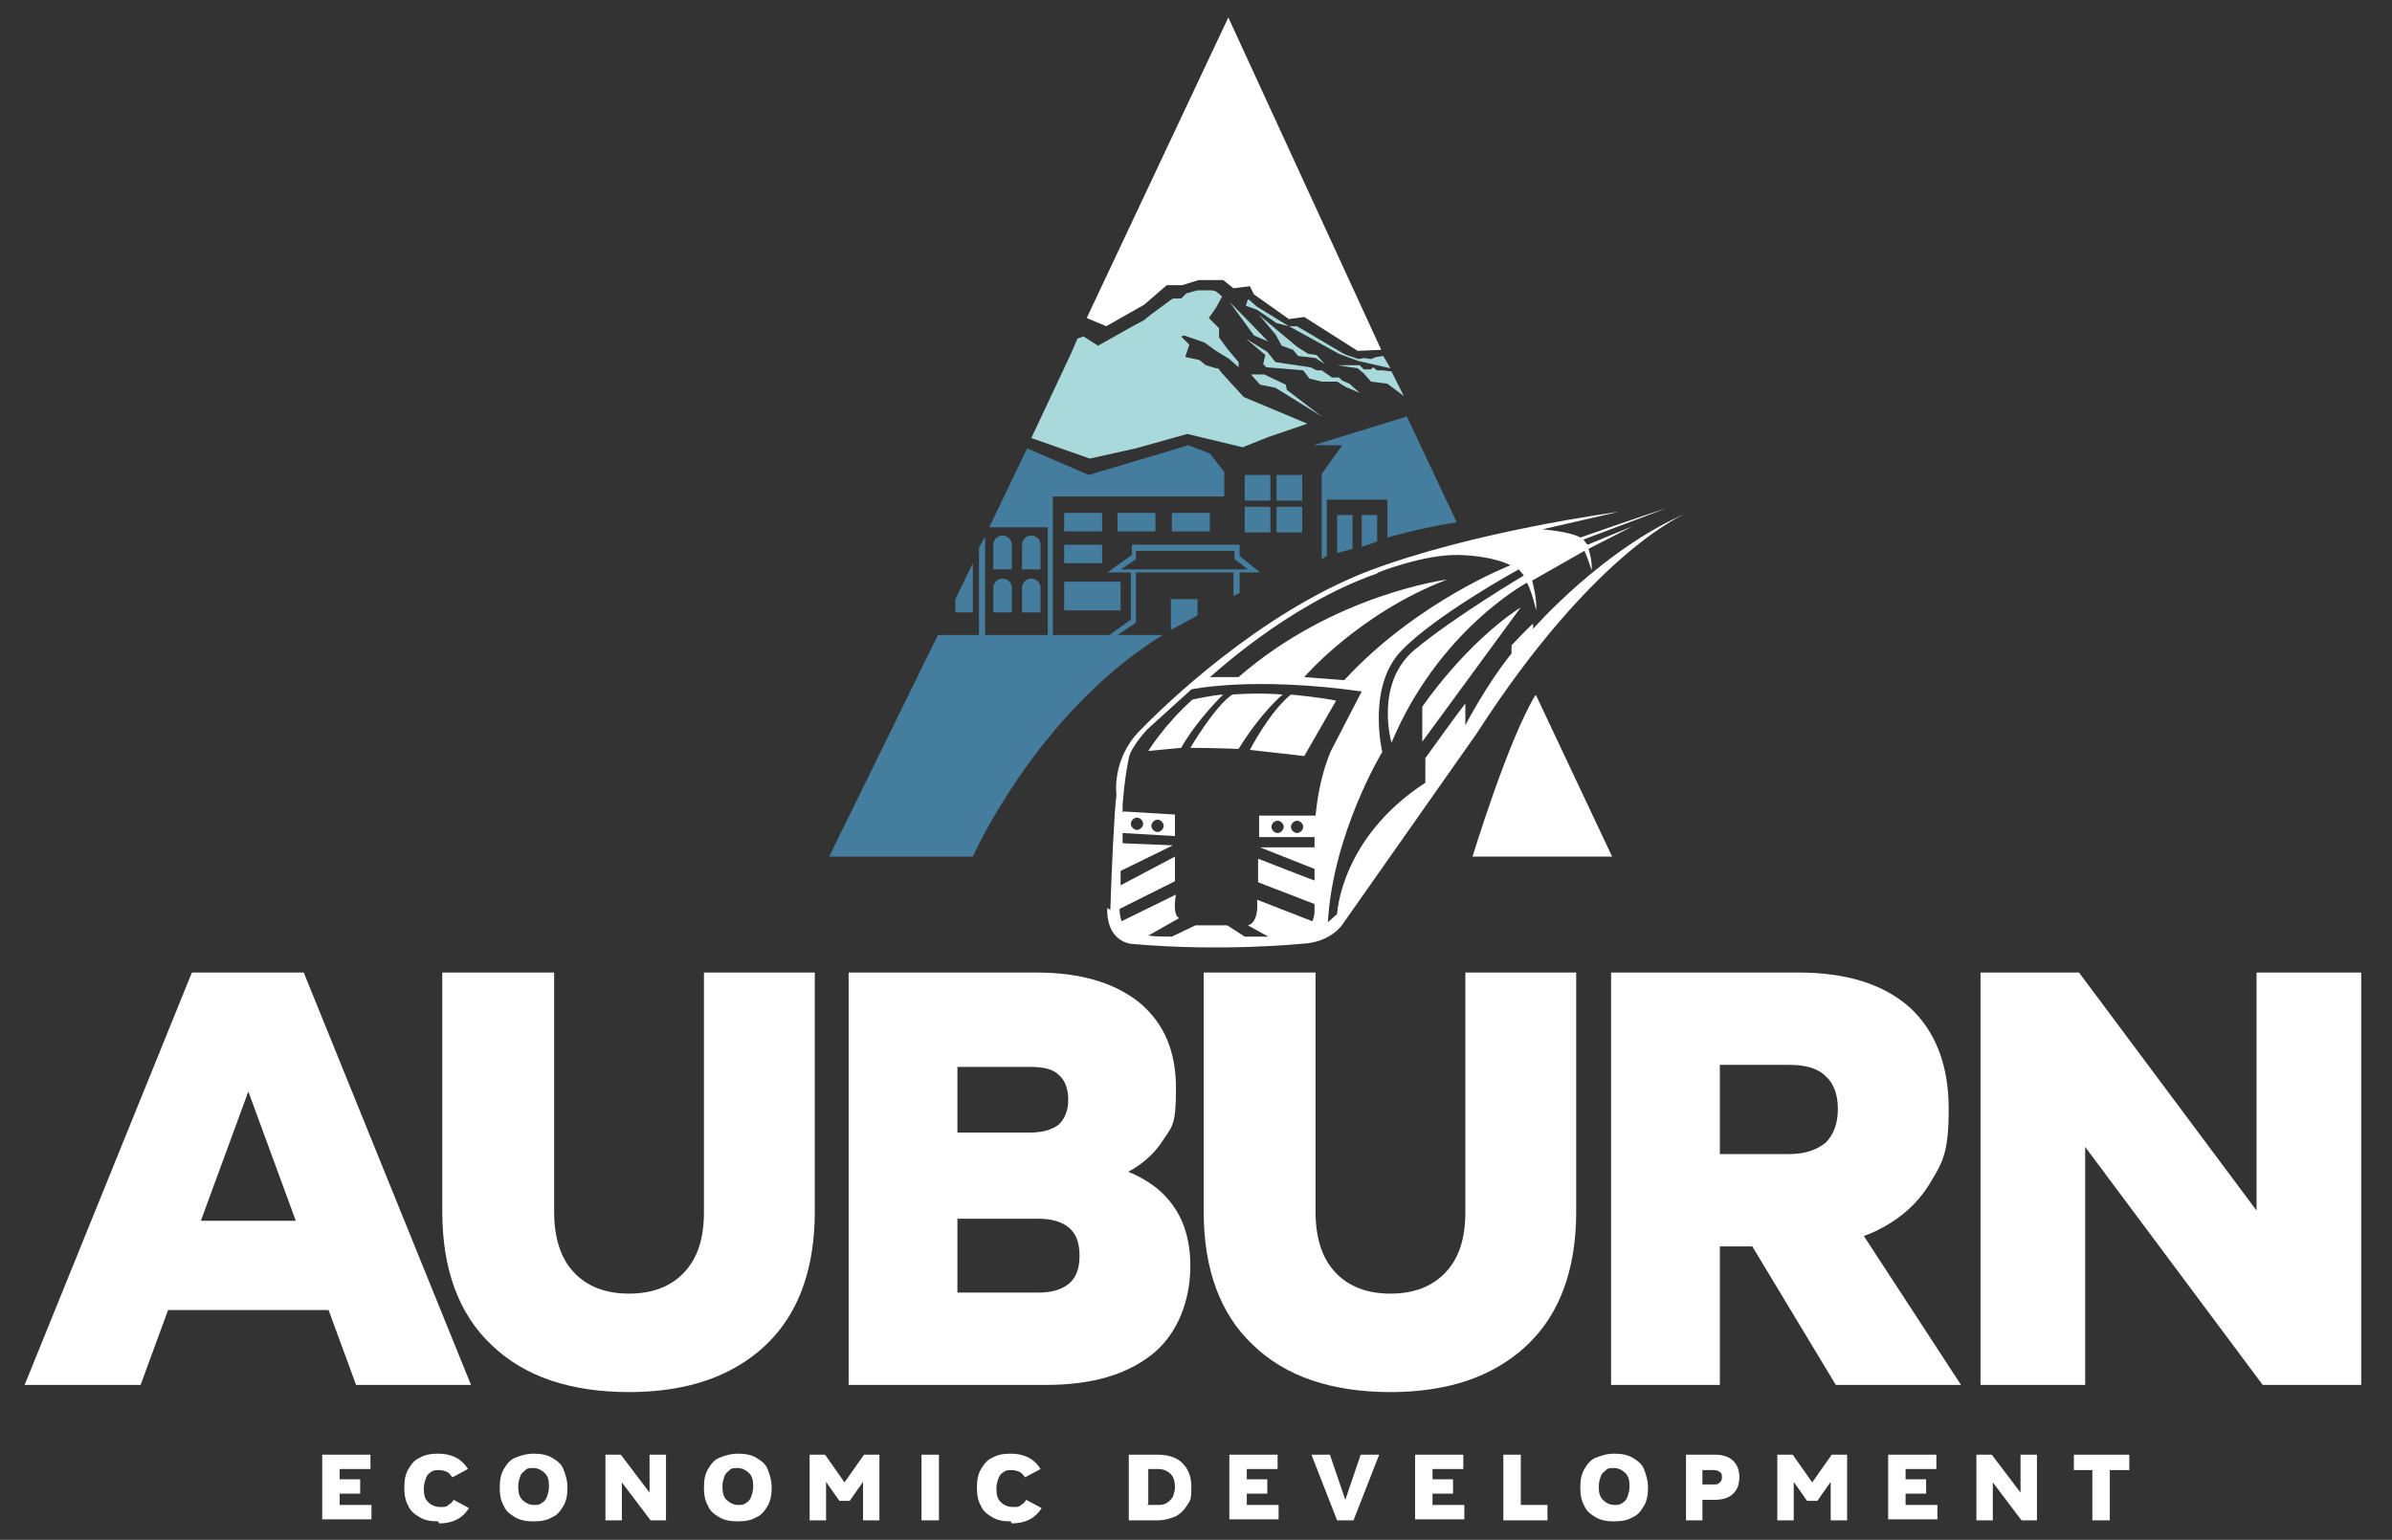 <?xml version="1.0" encoding="UTF-8"?>
<svg id="a" xmlns="http://www.w3.org/2000/svg" version="1.1" viewBox="0 0 233.1 150.1">
  <rect x="0" y="0" width="233.1" height="150.1" fill="#333333" stroke="none"/>
  <!-- Generator: Adobe Illustrator 29.1.0, SVG Export Plug-In . SVG Version: 2.1.0 Build 142)  -->
  <defs>
    <style>
      .st0 {
        fill: #fff;
      }

      .st1 {
        fill: #457d9e;
      }

      .st2 {
        fill: #a9d9db;
      }
    </style>
  </defs>
  <g>
    <path class="st0" d="M2.4,135l16.3-40.2h10.9l16.3,40.2h-11.2l-10.5-28.6-10.5,28.6H2.4ZM14,127.7v-8.7h20.3v8.7H14Z"/>
    <path class="st0" d="M61.4,135.7c-5.8,0-10.3-1.5-13.5-4.6-3.2-3-4.8-7.4-4.8-13v-23.3h10.9v23.3c0,2.5.6,4.5,1.9,5.9,1.3,1.4,3.1,2.1,5.4,2.1s4.1-.7,5.4-2.1c1.3-1.4,1.9-3.3,1.9-5.9v-23.3h10.8v23.3c0,3.7-.7,6.9-2.1,9.5-1.4,2.6-3.5,4.6-6.2,6-2.7,1.4-6,2.1-9.9,2.1Z"/>
    <path class="st0" d="M82.7,135v-40.2h18.3c4.3,0,7.6,1,10,2.9,2.4,2,3.6,4.7,3.6,8.4s-.4,3.7-1.3,5.1c-.9,1.4-2.2,2.5-3.9,3.3s-3.7,1.2-6,1.2v-2.6c3.9,0,7,.9,9.3,2.7,2.2,1.8,3.3,4.3,3.3,7.6s-1.2,6.6-3.7,8.6-5.9,3-10.4,3h-19.2ZM93.3,126h7.9c1.3,0,2.3-.3,3-.9.7-.6,1-1.5,1-2.7s-.3-2.1-1-2.7c-.7-.6-1.7-.9-3-.9h-13.3v-8.4h12.5c1.2,0,2.2-.3,2.8-.8.6-.6.9-1.4.9-2.4s-.3-1.9-.9-2.4c-.6-.6-1.5-.8-2.8-.8h-7.1v22.2Z"/>
    <path class="st0" d="M135.6,135.7c-5.8,0-10.3-1.5-13.5-4.6-3.2-3-4.8-7.4-4.8-13v-23.3h10.9v23.3c0,2.5.6,4.5,1.9,5.9,1.3,1.4,3.1,2.1,5.4,2.1s4.1-.7,5.4-2.1c1.3-1.4,1.9-3.3,1.9-5.9v-23.3h10.8v23.3c0,3.7-.7,6.9-2.1,9.5-1.4,2.6-3.5,4.6-6.2,6-2.7,1.4-6,2.1-9.9,2.1Z"/>
    <path class="st0" d="M157,135v-40.2h18.2c4.7,0,8.3,1.1,10.9,3.4,2.5,2.3,3.8,5.6,3.8,9.9s-.6,5.2-1.8,7.2c-1.2,2-2.9,3.5-5.1,4.6-2.2,1.1-4.8,1.6-7.8,1.6h-15.5v-9h14.6c1.6,0,2.7-.4,3.6-1.1.8-.8,1.2-1.9,1.2-3.3s-.4-2.5-1.2-3.2c-.8-.8-2-1.1-3.6-1.1h-6.7v31.2h-10.5ZM178.9,135l-8.5-14.1,10.2-2,10.5,16.1h-12.2Z"/>
    <path class="st0" d="M193,135v-40.2h9.6l17.3,23.2v-23.2h10.2v40.2h-9.6l-17.3-23.2v23.2h-10.2Z"/>
  </g>
  <g>
    <path class="st0" d="M31.4,148.2v-6.4h4.7v1.4h-3v1h2v1.4h-2v1.1h3.1v1.4h-4.8Z"/>
    <path class="st0" d="M42.7,148.3c-.7,0-1.3-.1-1.8-.4-.5-.3-.9-.6-1.1-1.1-.3-.5-.4-1.1-.4-1.8s.1-1.3.4-1.8c.3-.5.6-.9,1.1-1.1.5-.3,1.1-.4,1.8-.4,1.3,0,2.3.5,2.9,1.5l-1.5.8c-.2-.2-.3-.4-.5-.5-.2-.1-.5-.2-.8-.2s-.6,0-.8.2c-.2.1-.4.3-.5.6-.1.3-.2.6-.2,1,0,.6.1,1,.4,1.3.3.3.7.5,1.2.5s.6,0,.8-.2c.2-.1.4-.3.5-.5l1.5.8c-.6,1-1.6,1.5-2.9,1.5Z"/>
    <path class="st0" d="M52,148.3c-.7,0-1.3-.1-1.8-.4-.5-.3-.9-.6-1.1-1.1-.3-.5-.4-1.1-.4-1.8s.1-1.3.4-1.8c.3-.5.6-.9,1.1-1.1s1.1-.4,1.8-.4,1.3.1,1.8.4c.5.3.9.6,1.1,1.1s.4,1.1.4,1.8-.1,1.3-.4,1.8-.6.9-1.1,1.1c-.5.3-1.1.4-1.8.4ZM52,146.7c.3,0,.6,0,.8-.2.2-.1.4-.3.5-.6.1-.3.2-.6.2-1,0-.6-.1-1-.4-1.3s-.7-.5-1.1-.5-.6,0-.8.2-.4.3-.5.6c-.1.3-.2.6-.2,1,0,.6.1,1,.4,1.3s.7.5,1.1.5Z"/>
    <path class="st0" d="M59,148.2v-6.4h1.5l2.8,3.7v-3.7h1.6v6.4h-1.5l-2.8-3.7v3.7h-1.6Z"/>
    <path class="st0" d="M71.9,148.3c-.7,0-1.3-.1-1.8-.4-.5-.3-.9-.6-1.1-1.1-.3-.5-.4-1.1-.4-1.8s.1-1.3.4-1.8c.3-.5.6-.9,1.1-1.1s1.1-.4,1.8-.4,1.3.1,1.8.4c.5.3.9.6,1.1,1.1s.4,1.1.4,1.8-.1,1.3-.4,1.8-.6.9-1.1,1.1c-.5.3-1.1.4-1.8.4ZM71.9,146.7c.3,0,.6,0,.8-.2.2-.1.4-.3.5-.6.1-.3.2-.6.2-1,0-.6-.1-1-.4-1.3s-.7-.5-1.1-.5-.6,0-.8.2-.4.3-.5.6c-.1.3-.2.6-.2,1,0,.6.1,1,.4,1.3s.7.5,1.1.5Z"/>
    <path class="st0" d="M78.9,148.2v-6.4h1.5l1.9,2.7,1.9-2.7h1.5v6.4h-1.6v-4.6h.6l-1.9,2.7h-1l-1.9-2.7h.6v4.6h-1.6Z"/>
    <path class="st0" d="M89.8,148.2v-6.4h1.7v6.4h-1.7Z"/>
    <path class="st0" d="M98.5,148.3c-.7,0-1.3-.1-1.8-.4-.5-.3-.9-.6-1.1-1.1-.3-.5-.4-1.1-.4-1.8s.1-1.3.4-1.8c.3-.5.6-.9,1.1-1.1.5-.3,1.1-.4,1.8-.4,1.3,0,2.3.5,2.9,1.5l-1.5.8c-.2-.2-.3-.4-.5-.5-.2-.1-.5-.2-.8-.2s-.6,0-.8.2c-.2.1-.4.3-.5.6-.1.3-.2.6-.2,1,0,.6.1,1,.4,1.3.3.3.7.5,1.2.5s.6,0,.8-.2c.2-.1.4-.3.5-.5l1.5.8c-.6,1-1.6,1.5-2.9,1.5Z"/>
    <path class="st0" d="M110,148.2v-6.4h2.8c1.1,0,1.9.3,2.4.8.6.6.9,1.3.9,2.4s-.1,1.3-.4,1.7c-.3.5-.6.8-1.1,1.1-.5.2-1.1.4-1.8.4h-2.8ZM111.8,146.7h1c.3,0,.6,0,.9-.2.2-.1.4-.3.6-.6.1-.3.2-.6.2-.9,0-.5-.1-1-.4-1.3-.3-.3-.7-.5-1.2-.5h-1v3.4Z"/>
    <path class="st0" d="M119.8,148.2v-6.4h4.7v1.4h-3v1h2v1.4h-2v1.1h3.1v1.4h-4.8Z"/>
    <path class="st0" d="M130.3,148.2l-2.5-6.4h1.8l1.5,4.4,1.5-4.4h1.8l-2.5,6.4h-1.7Z"/>
    <path class="st0" d="M137.9,148.2v-6.4h4.7v1.4h-3v1h2v1.4h-2v1.1h3.1v1.4h-4.8Z"/>
    <path class="st0" d="M146.5,148.2v-6.4h1.7v4.9h2.6v1.5h-4.4Z"/>
    <path class="st0" d="M157.3,148.3c-.7,0-1.3-.1-1.8-.4-.5-.3-.9-.6-1.1-1.1-.3-.5-.4-1.1-.4-1.8s.1-1.3.4-1.8c.3-.5.6-.9,1.1-1.1s1.1-.4,1.8-.4,1.3.1,1.8.4c.5.3.9.6,1.1,1.1s.4,1.1.4,1.8-.1,1.3-.4,1.8-.6.9-1.1,1.1c-.5.3-1.1.4-1.8.4ZM157.3,146.7c.3,0,.6,0,.8-.2.2-.1.4-.3.5-.6.1-.3.2-.6.2-1,0-.6-.1-1-.4-1.3s-.7-.5-1.1-.5-.6,0-.8.2-.4.3-.5.6c-.1.3-.2.6-.2,1,0,.6.1,1,.4,1.3s.7.5,1.1.5Z"/>
    <path class="st0" d="M164.3,148.2v-6.4h2.8c.8,0,1.4.2,1.8.6.4.4.6.9.6,1.6s-.2,1.2-.6,1.6c-.4.4-1,.6-1.8.6h-2.4v-1.5h2.3c.3,0,.4,0,.6-.2s.2-.3.2-.5,0-.4-.2-.5c-.1-.1-.3-.2-.6-.2h-1.1v4.9h-1.7Z"/>
    <path class="st0" d="M173.2,148.2v-6.4h1.5l1.9,2.7,1.9-2.7h1.5v6.4h-1.6v-4.6h.6l-1.9,2.7h-1l-1.9-2.7h.6v4.6h-1.6Z"/>
    <path class="st0" d="M184,148.2v-6.4h4.7v1.4h-3v1h2v1.4h-2v1.1h3.1v1.4h-4.8Z"/>
    <path class="st0" d="M192.6,148.2v-6.4h1.5l2.8,3.7v-3.7h1.6v6.4h-1.5l-2.8-3.7v3.7h-1.6Z"/>
    <path class="st0" d="M203.9,148.2v-4.9h-1.8v-1.5h5.4v1.5h-1.9v4.9h-1.7Z"/>
  </g>
  <path class="st1" d="M120.8,53.1v1.1l2,1.6h-2v2l-.6.3v-2.3h-9.5v4.9l-1.8,1.2h4.4c-12.3,7.6-18.5,21.6-18.5,21.6h-14l10.6-21.6h4v-8.5l.6-1.1v9.6h6.1v-10.5h-5.7l3.7-7.7,6,2.6,9.7-2.9,2.1.8,1.4,1.8v2.4h-16.7v13.5h5.5l2.1-1.5v-4.6s-2.3,0-2.3,0l2.4-1.7v-1h10.5ZM109.2,55.5h12.4l-1.3-1v-.8h-9.6v.8l-1.6,1.1Z"/>
  <polygon class="st0" points="134.6 34.1 119.7 1.7 105.9 31 107.8 31.8 111.5 29.7 113.7 27.8 115.2 27.8 116.8 27.3 119.2 27.3 120.2 28.1 121.8 27.9 122.2 28.7 125.6 31.1 127.1 30.9 132.3 34.2 134.6 34.1"/>
  <g>
    <polygon class="st2" points="121.4 33 123.5 34.3 124.3 35.3 127.7 35.8 128.3 36.1 128.8 36.1 129.8 36.8 130.5 36.8 130.8 37.1 131.5 37.4 132.5 38.3 131.1 37.7 130.3 37.2 128.8 37.2 127.6 36.9 127 36.1 123.4 35.8 123.1 35.5 123.3 34.6 121.4 33"/>
    <polygon class="st2" points="119.8 29.4 123.6 33.3 122.2 32.7 119.8 29.4"/>
    <polygon class="st2" points="121.7 29.2 122.5 29.9 125.6 31.8 124.4 31.5 122.5 30.2 121.4 29.8 121.6 29.2 121.7 29.2 121.7 29.2"/>
    <polygon class="st2" points="136.8 38.6 135.2 37.4 133.6 37.2 132.9 36.4 132.9 36.4 132.3 35.9 130.3 35.6 132.5 35.6 132.9 36 133.6 36 133.8 35.8 134.2 36.1 134.7 36.1 135.6 36.2 136.8 38.6"/>
    <polygon class="st2" points="134.8 34.7 134.1 34.8 133.6 35 132.9 34.9 132.4 35 131.2 34.6 130.8 34.4 126.4 31.8 125.6 31.8 125.8 31.9 130.5 34.5 132.4 35.2 135.5 35.9 134.8 34.7"/>
    <polygon class="st2" points="124.6 32.3 126.4 33.8 127.5 34.5 128.3 34.6 129.1 35.5 128.2 34.9 126.5 34.7 126 34.1 124.9 33.7 124.3 32.6 122.7 30.7 124.6 32.3"/>
    <polygon class="st2" points="121.9 36.5 123.2 36.5 125.3 37.5 125.4 38 128.8 40.6 124.3 37.8 122.8 37.5 121.9 36.5"/>
    <polygon class="st2" points="123.6 42.6 127.4 41.3 121.2 38.7 119.1 36.4 118.7 35.9 118.5 35.9 118.5 35.9 117.5 35.6 116.9 35.1 116 34.9 115.5 34.8 115.6 34.5 115.6 34.5 115.9 33.6 115.1 32.8 115.4 32.7 117.4 33.4 118.5 34.2 119.8 35 120.7 35.8 120.7 35.3 119.6 34 118.8 32.9 118.8 32 117.8 31 118.5 30 119.1 28.9 118.5 28.4 118.1 28.3 117.9 28.3 116.7 28.3 115.6 28.6 115.1 29.1 114.3 29.1 114.3 29.1 114 29.3 113.6 29.6 112.1 30.7 111.5 31.2 110.2 31.9 107 33.7 105.6 32.8 105 33 104.4 34.4 100.5 42.7 106.2 44.7 110.7 43.7 115.7 42.3 121.1 43.6 123.6 42.6"/>
  </g>
  <path class="st0" d="M149.7,67.8l7.4,15.7h-13.6s3.4-11.2,6.1-15.7Z"/>
  <polygon class="st1" points="94.8 54.9 94.8 59.7 93.1 59.7 93.1 58.4 94.8 54.9"/>
  <path class="st1" d="M114.1,61.4l2.6-1.4v-1.6h-2.6s0,3,0,3Z"/>
  <path class="st1" d="M107.4,50h-3.7v1.8h3.7v-1.8ZM107.4,53.1h-3.7v1.8h3.7v-1.8ZM109.2,56.7h-5.5v2.8h5.5v-2.8ZM112.6,50h-3.7v1.8h3.7v-1.8ZM117.9,50h-3.7v1.8h3.7v-1.8Z"/>
  <path class="st1" d="M98.5,55.5h-1.7v-2.4c0-.5.4-.9.9-.9s.9.4.9.9v2.4Z"/>
  <path class="st1" d="M101.3,55.5h-1.7v-2.4c0-.5.4-.9.9-.9s.9.4.9.9v2.4Z"/>
  <path class="st1" d="M98.5,59.7h-1.7v-2.4c0-.5.4-.9.9-.9s.9.4.9.9v2.4Z"/>
  <path class="st1" d="M101.3,59.7h-1.7v-2.4c0-.5.4-.9.9-.9s.9.4.9.9v2.4Z"/>
  <rect class="st1" x="121.3" y="46.3" width="2.5" height="2.5"/>
  <rect class="st1" x="124.4" y="46.3" width="2.5" height="2.5"/>
  <rect class="st1" x="121.3" y="49.4" width="2.5" height="2.5"/>
  <rect class="st1" x="124.4" y="49.4" width="2.5" height="2.5"/>
  <path class="st1" d="M142,51l-4.9-10.4-9.1,2.8s2.8,0,2.8,0l-2,2.8v8.3l.5-.3v-5.5h5.9v3.7s3-.9,6.8-1.5Z"/>
  <polygon class="st1" points="130.3 50.2 130.3 53.9 131.8 53.5 131.8 50.2 130.3 50.2"/>
  <polygon class="st1" points="132.7 50.2 132.7 53.3 134.2 52.8 134.2 50.2 132.7 50.2"/>
  <path class="st0" d="M138.6,72.2v-3.3c0,0,4.1-6.1,9.6-9.7l-9.6,13.1ZM107.9,88.5c-.1,3.3,2.3,3.5,2.3,3.5,8.8.8,16.6,0,16.6,0,3-.1,4.1-2,4.1-2l13-18.5c11.6-18,20.5-21.5,20.5-21.5-8.2,3.5-15,11.3-15,11.3v-.5c-.1,0-2.1,2.1-2.1,2.1v.8c-2.5,3.1-4.5,7-4.5,7v-2.1c-.1,0-3.9,5.3-3.9,5.3v2.4c-8.3,5.4-8.6,12.8-8.6,12.8l-.9.8c.5-8.7,5.3-16.6,5.3-16.6,0,0-1.5-6.3,1.8-9.8,3.3-3.5,11.5-8,11.5-8l.5.6s-6.6,3.9-10.6,7.2-2.3,9.1-2.3,9.1c4.6-11,13.2-15.6,13.2-15.6.5.9.9,2.7.9,2.7.1-1.2-.4-2.9-.4-2.9l5.1-2.9c.3.6.7,1.9.7,1.9.1-.9-.3-2.1-.3-2.1l4.3-2.2-4.4,1.8-.4-.5,8.2-3.1c-2.5.8-8.5,2.9-8.5,2.9-1-.6-3.7-.8-3.7-.8l7.4-1.7s-14.4,1.9-24.7,5.9c-10.3,4.1-19.3,12.7-22,15.5s-2.2,6.2-2.2,6.2c-.2,1.2-.5,7.9-.6,11.2ZM134.3,55.8s4.5-1.8,7.9-1.7,5,1,5,1c0,0-9.1,3.5-16.2,11.2l-3.9-.3s5.3-6.2,13.9-9.5c0,0-11,1.4-20.3,9.5h-2.8c0,.1,7.4-7,16.3-10.1ZM109.4,79.2c0-.5,0-.8,0-.8.2-2.5.4-3.4.6-4.5s1.8-2.8,1.8-2.8l4.3-3.9s5.9-1.3,16.6.2l-3,5.8s-1.7,3.6-1.6,9.1v6.6c0,0,0,2.2-2.5,2.3l2.8-1.2-5.9-2.3c.2,2.4-.9,2.5-.9,2.5l2,1.1c-.6,0-1.5,0-2.3,0l-1.7-1.1h-3.1c0,0-2.3,1.1-2.3,1.1-.8,0-1.6,0-2.3-.1l3-1.7c-.7-.4-.3-2.3-.3-2.3l-5.3,2.6c-.1-.3-.2-.7-.2-1.2l5.4-2.7v-2.4s-5.3,2.8-5.3,2.8c0-.4,0-.9,0-1.4l5.1-2.5-4.9-.2c0-.3,0-.7,0-1l5.1.3v-2.1s-5-.3-5-.3ZM115.1,72.9c1.6-2.8,4.1-5.2,4.1-5.2-1.3.1-3,.5-3,.5-2.7,2.4-4.3,5-4.3,5l3.2-.3ZM120.7,73c2.3-3.7,4.3-5.3,4.3-5.3-2.6-.2-4.9,0-4.9,0-1.7,1.1-4.1,5.2-4.1,5.2,2.2,0,4.6.1,4.6.1ZM127.1,73.7l3.1-5.4c-1.3-.3-4.4-.6-4.4-.6-2.1,1.7-4,5.4-4,5.4,3.7.4,5.3.6,5.3.6ZM128.3,88.3v-2.4c-.1,0-5.7-2.2-5.7-2.2v2.3s5.7,2.2,5.7,2.2ZM128.1,84.7v-2.1s-5.3,0-5.3,0l5.3,2.1ZM122.7,79.6v2s5.5,0,5.5,0l.3-2.1h-5.8ZM125.1,80.6c0,.3-.3.6-.6.6s-.6-.3-.6-.6.3-.6.6-.6.6.3.6.6ZM127,80.6c0,.3-.3.6-.6.6s-.6-.3-.6-.6.3-.6.6-.6.6.3.6.6ZM111.4,80.3c0,.3-.3.6-.6.6s-.6-.3-.6-.6.3-.6.6-.6.6.3.6.6ZM113.4,80.5c0,.3-.3.6-.6.6s-.6-.3-.6-.6.3-.6.6-.6.6.3.6.6Z"/>
  <polygon class="st0" points="126 89.5 128.5 90.3 128 91.2 125 91.9 124.8 90.7 126 89.5"/>
</svg>